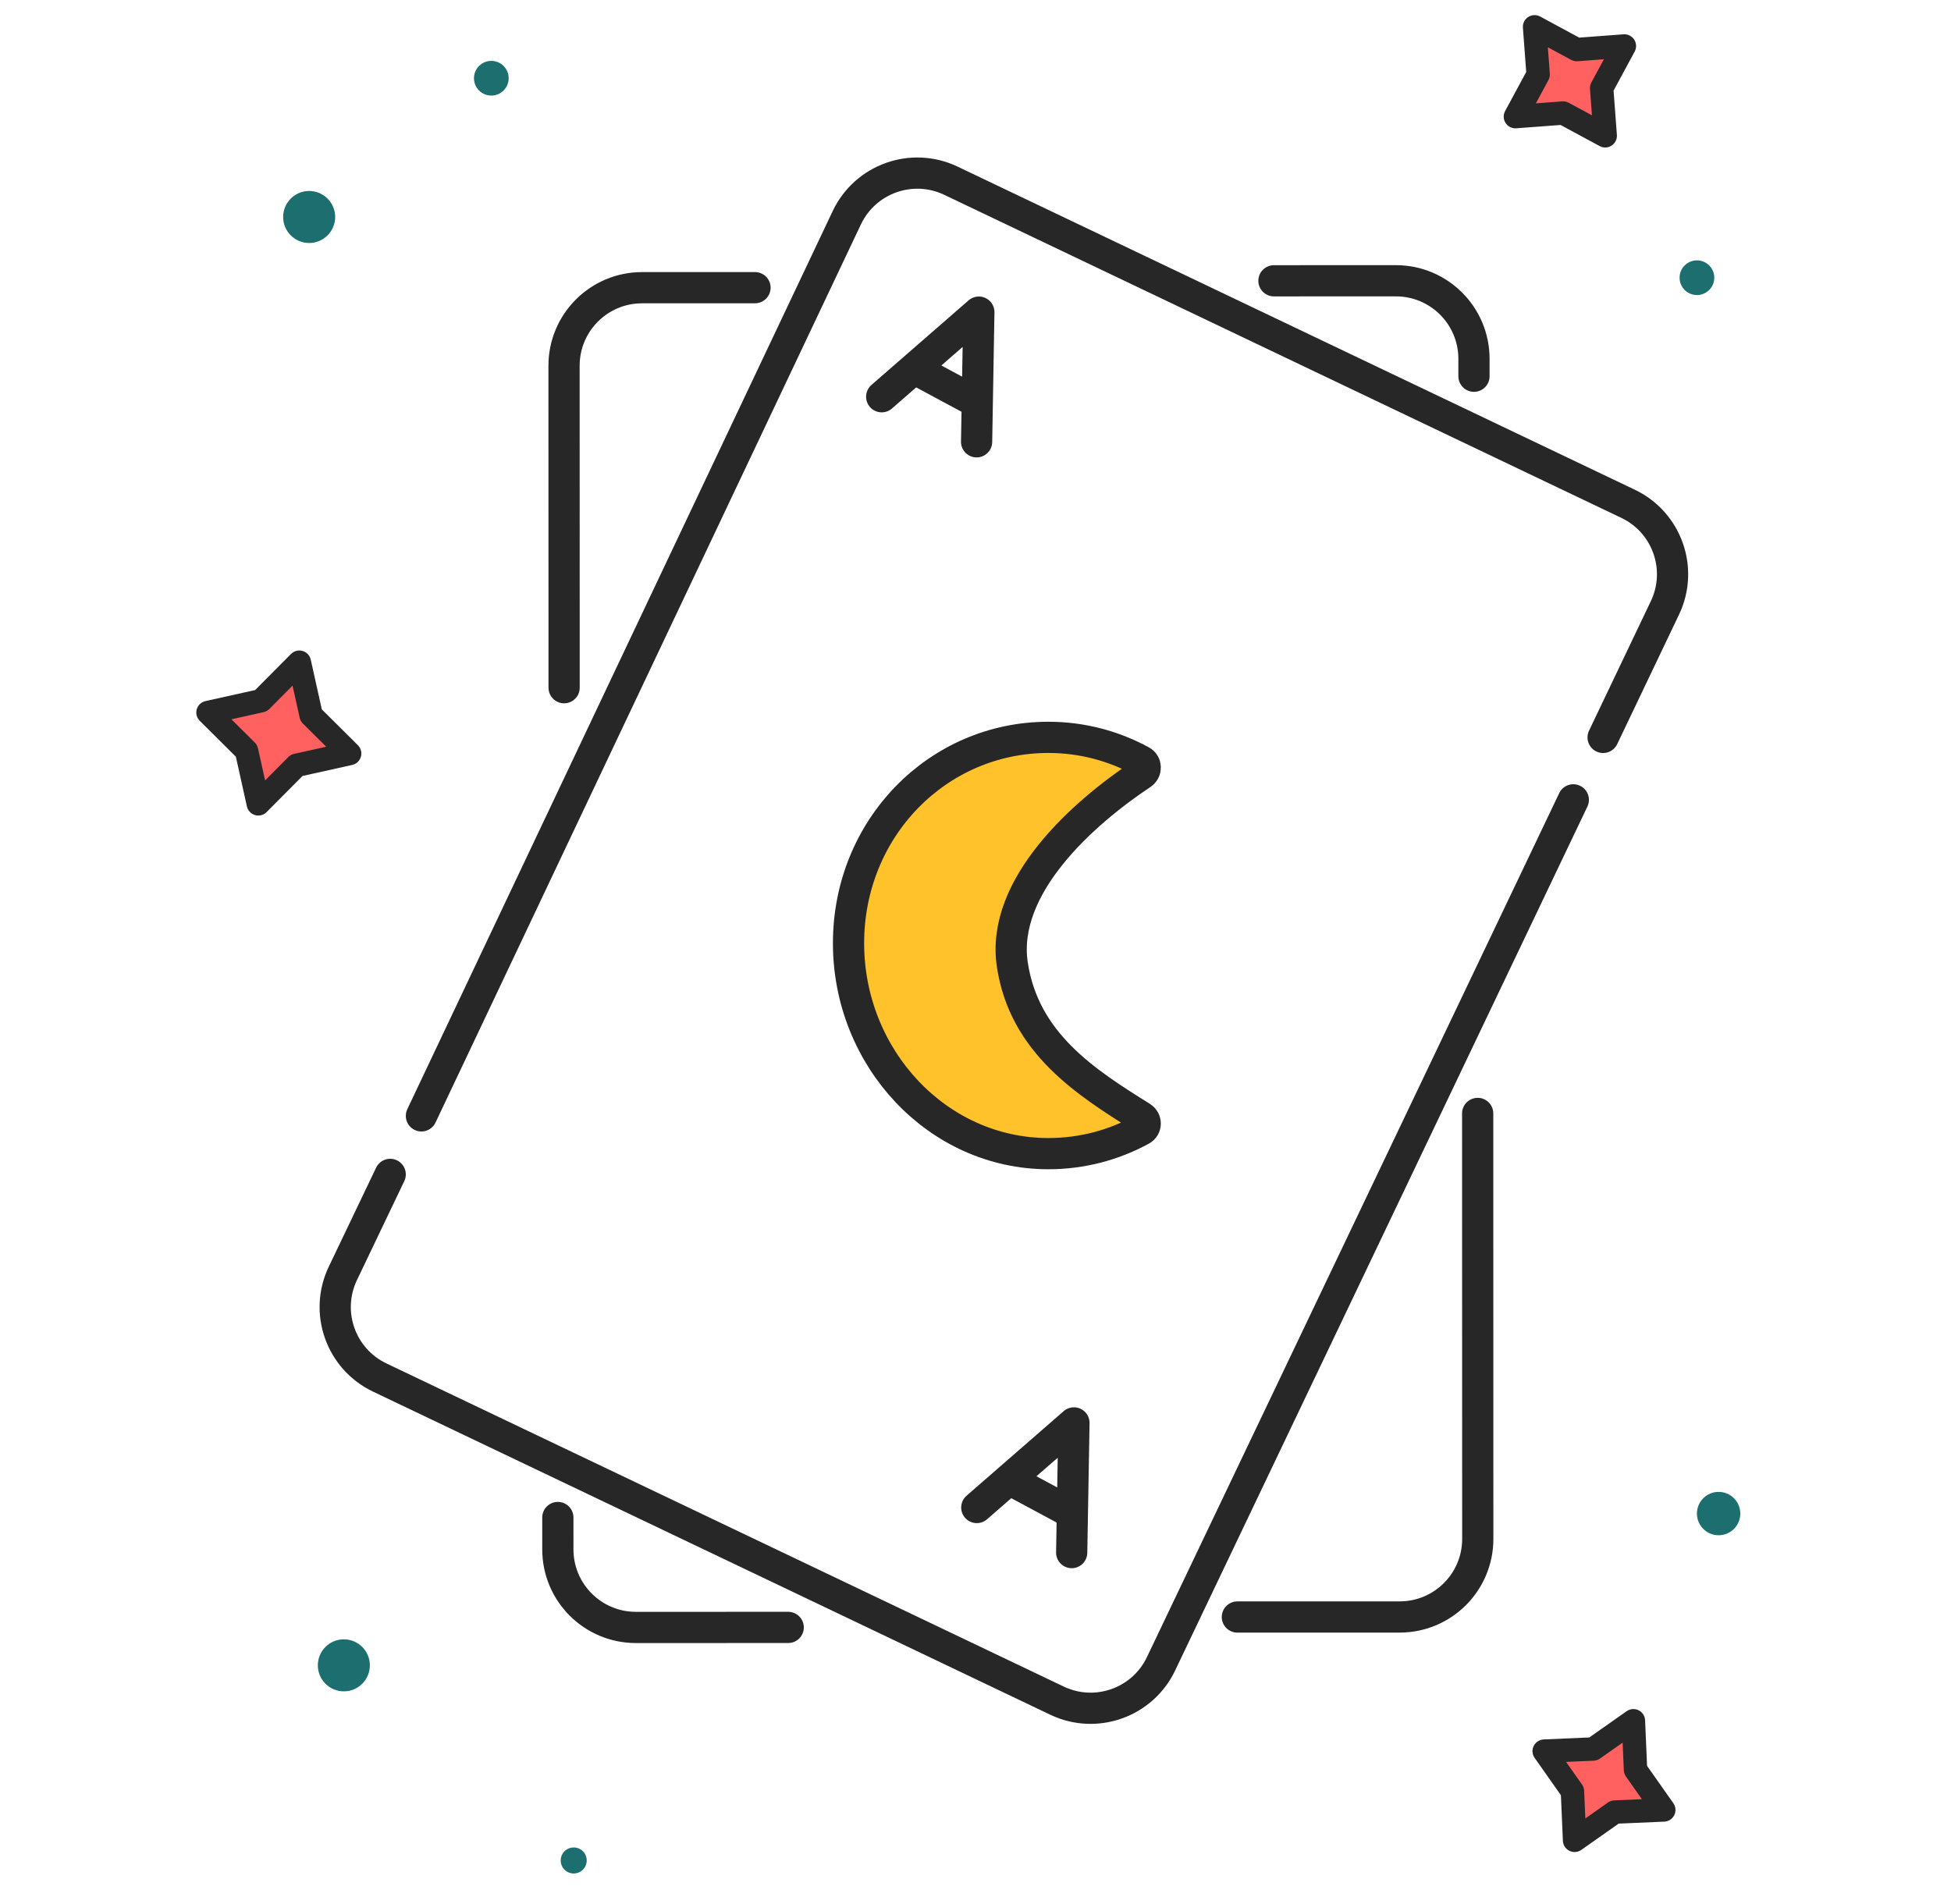 <?xml version="1.0" encoding="UTF-8"?> <svg xmlns="http://www.w3.org/2000/svg" width="250" height="244" viewBox="0 0 250 244" fill="none"><path d="M201.604 102.5L148.773 213.221C146.395 218.206 140.426 220.318 135.442 217.94L48.649 176.527C43.662 174.147 41.55 168.173 43.934 163.188L50 150.5M205.422 94.5L213.344 77.896C215.723 72.912 213.61 66.943 208.625 64.564L121.852 23.16C116.858 20.777 110.877 22.904 108.508 27.905L54 143" stroke="#272727" stroke-width="4" stroke-linecap="round" stroke-linejoin="round"></path><path d="M96.746 36.866L82.273 36.869C76.75 36.871 72.274 41.349 72.275 46.872L72.285 88.13M163.242 35.984L178.871 35.981C184.394 35.98 188.872 40.456 188.874 45.978L188.874 48.215M189.349 142.688L189.361 197.215C189.362 202.738 184.886 207.216 179.363 207.217L158.556 207.222M101.001 208.555L81.485 208.559C75.962 208.56 71.484 204.084 71.483 198.561L71.482 194.47" stroke="#272727" stroke-width="4" stroke-linecap="round" stroke-linejoin="round"></path><path fill-rule="evenodd" clip-rule="evenodd" d="M146.258 97.529C146.905 97.882 146.91 98.788 146.296 99.197C138.841 104.159 128.195 113.558 129.719 123.626C131.239 133.673 139.161 138.706 146.282 143.156C146.907 143.547 146.905 144.452 146.258 144.804C142.695 146.744 138.64 147.841 134.338 147.841C120.146 147.841 108.73 135.603 108.73 120.871C108.73 106.14 120.146 94.493 134.338 94.493C138.64 94.493 142.695 95.59 146.258 97.529Z" fill="#FFC22A" stroke="#272727" stroke-width="4" stroke-linejoin="round"></path><path d="M38.356 84.863L39.866 91.658L44.803 96.564L38.008 98.074L33.102 103.012L31.592 96.217L26.654 91.31L33.449 89.8L38.356 84.863Z" fill="#FF6161" stroke="#272727" stroke-width="3" stroke-linejoin="round"></path><path d="M209.302 220.517L209.574 226.801L213.195 231.946L206.91 232.219L201.766 235.839L201.493 229.554L197.873 224.41L204.157 224.137L209.302 220.517Z" fill="#FF6161" stroke="#272727" stroke-width="3" stroke-linejoin="round"></path><path d="M196.64 3.437L202.034 6.35L208.147 5.893L205.234 11.287L205.691 17.401L200.297 14.487L194.184 14.944L197.097 9.55L196.64 3.437Z" fill="#FF6161" stroke="#272727" stroke-width="3" stroke-linejoin="round"></path><circle cx="39.615" cy="27.807" r="3.334" fill="#1D6F6F"></circle><circle cx="220.222" cy="193.966" r="2.779" fill="#1D6F6F"></circle><circle cx="44.061" cy="213.415" r="3.334" fill="#1D6F6F"></circle><circle cx="73.515" cy="238.422" r="1.667" fill="#1D6F6F"></circle><circle cx="217.444" cy="35.588" r="2.223" fill="#1D6F6F"></circle><circle cx="62.957" cy="10.025" r="2.223" fill="#1D6F6F"></circle><path d="M125.166 193.19L129.315 189.576M137.326 198.966L137.413 193.93M137.413 193.93L137.614 182.348L129.315 189.576M137.413 193.93L129.315 189.576" stroke="#272727" stroke-width="4" stroke-linecap="round" stroke-linejoin="round"></path><path d="M112.98 50.842L117.129 47.228M125.141 56.618L125.228 51.582M125.228 51.582L125.428 40L117.129 47.228M125.228 51.582L117.129 47.228" stroke="#272727" stroke-width="4" stroke-linecap="round" stroke-linejoin="round"></path></svg> 